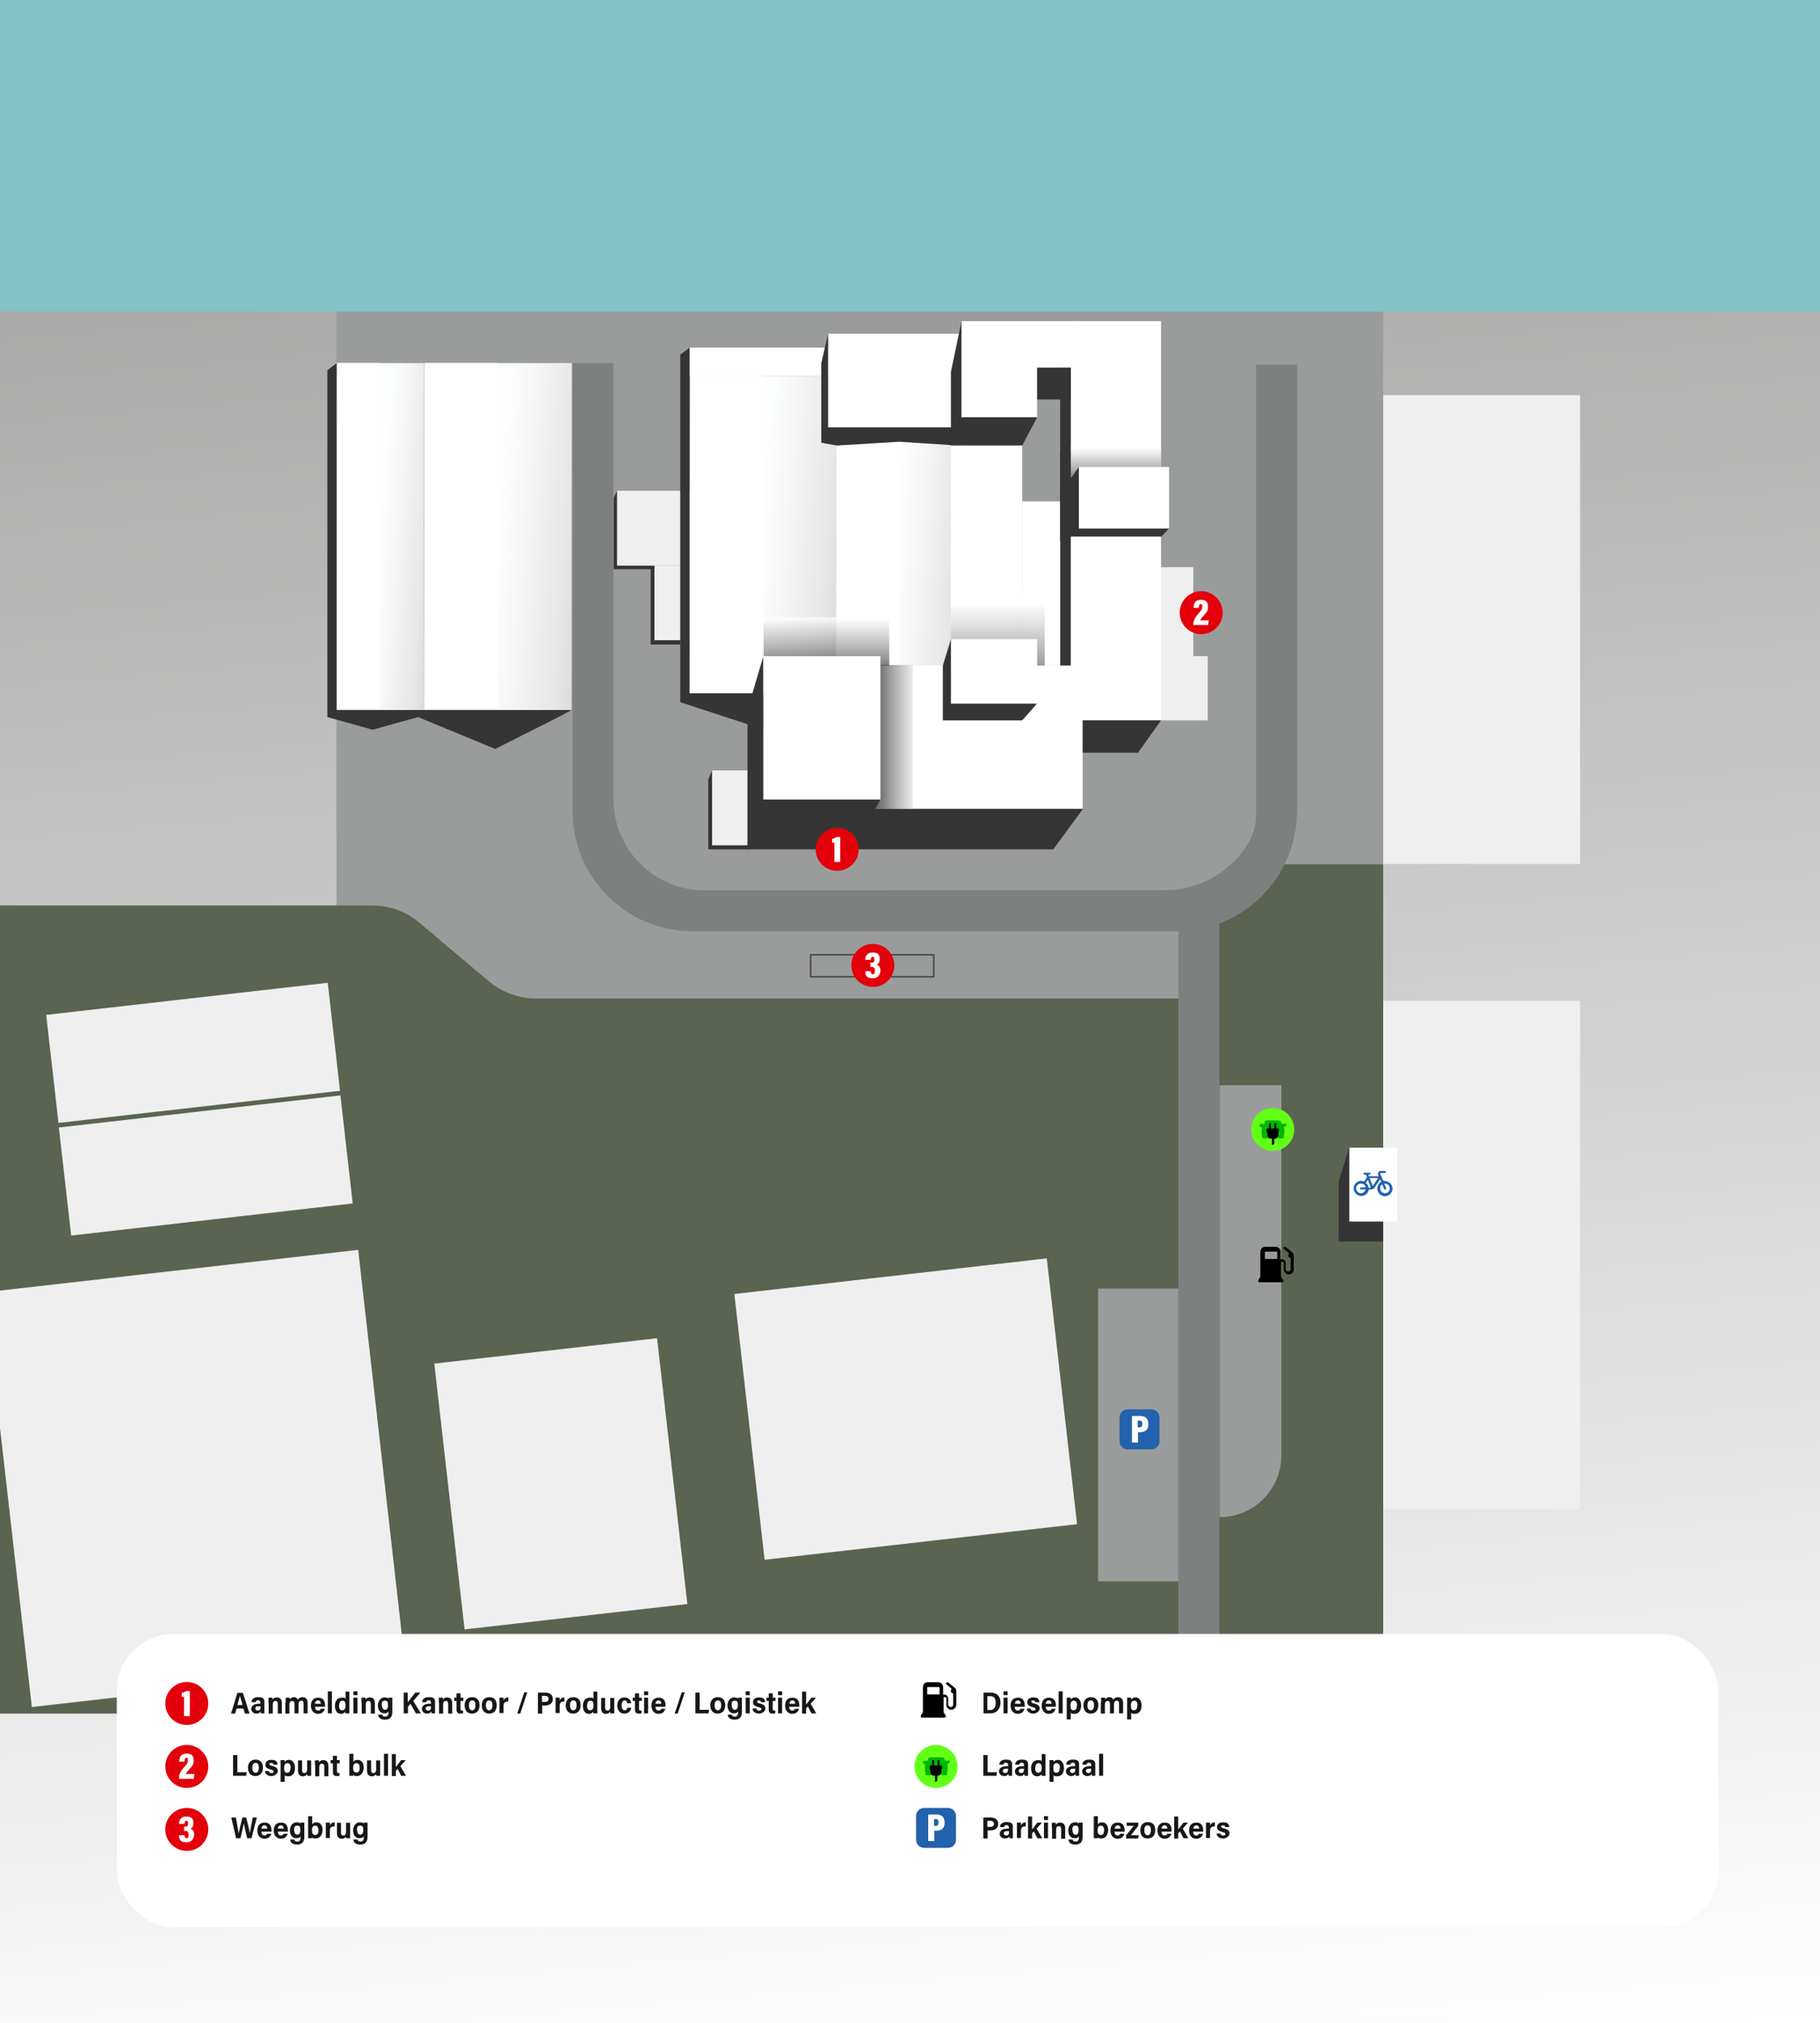 <?xml version="1.0" encoding="UTF-8"?>
<svg xmlns="http://www.w3.org/2000/svg" xmlns:xlink="http://www.w3.org/1999/xlink" version="1.1" viewBox="0 0 720 800">
  <defs>
    <style>
      .cls-1 {
        fill: #2362ac;
      }

      .cls-2 {
        fill: #00b500;
      }

      .cls-3 {
        fill: url(#linear-gradient-8);
      }

      .cls-4 {
        fill: url(#linear-gradient-7);
      }

      .cls-5 {
        fill: url(#linear-gradient-5);
      }

      .cls-6 {
        fill: url(#linear-gradient-6);
      }

      .cls-7 {
        fill: url(#linear-gradient-9);
      }

      .cls-8 {
        fill: url(#linear-gradient-4);
      }

      .cls-9 {
        fill: url(#linear-gradient-3);
      }

      .cls-10 {
        fill: url(#linear-gradient-2);
      }

      .cls-11, .cls-12 {
        fill: #efefef;
      }

      .cls-11, .cls-13 {
        mix-blend-mode: multiply;
      }

      .cls-14 {
        fill: #7e8080;
      }

      .cls-15 {
        fill: url(#linear-gradient);
      }

      .cls-16 {
        fill: #e3000b;
      }

      .cls-17 {
        isolation: isolate;
      }

      .cls-18, .cls-19 {
        fill: #fff;
      }

      .cls-20 {
        fill: url(#linear-gradient-10);
      }

      .cls-20, .cls-21, .cls-22, .cls-13 {
        opacity: .6;
      }

      .cls-21 {
        fill: url(#linear-gradient-12);
      }

      .cls-22 {
        fill: url(#linear-gradient-11);
      }

      .cls-19 {
        filter: url(#drop-shadow-1);
      }

      .cls-23 {
        fill: #9a9c9c;
      }

      .cls-24 {
        fill: #181716;
      }

      .cls-25 {
        fill: none;
        stroke: #484848;
        stroke-miterlimit: 10;
        stroke-width: .6px;
      }

      .cls-13 {
        fill: url(#linear-gradient-13);
      }

      .cls-26 {
        fill: #5a6451;
      }

      .cls-27 {
        fill: #62ff17;
      }

      .cls-28 {
        fill: #353535;
      }

      .cls-29 {
        fill: #82c2c8;
      }
    </style>
    <linearGradient id="linear-gradient" x1="391.7" y1="140.5" x2="316.8" y2="-715.9" gradientTransform="translate(5.8 687.7)" gradientUnits="userSpaceOnUse">
      <stop offset="0" stop-color="#fff"/>
      <stop offset="1" stop-color="#9b9b9a"/>
    </linearGradient>
    <linearGradient id="linear-gradient-2" x1="95.6" y1="-88.9" x2="162.9" y2="-88.9" gradientTransform="translate(59.3 324.7) rotate(8.8) scale(1 1.5) skewX(7.1)" gradientUnits="userSpaceOnUse">
      <stop offset="0" stop-color="#fff"/>
      <stop offset=".5" stop-color="#fdffff"/>
      <stop offset=".7" stop-color="#f4f3f3"/>
      <stop offset=".9" stop-color="#e7e7e7"/>
      <stop offset="1" stop-color="#dcdddd"/>
    </linearGradient>
    <linearGradient id="linear-gradient-3" x1="1200.2" y1="3444.8" x2="1196" y2="3396.8" gradientTransform="translate(2445.3 -393.7) rotate(95.3) scale(.7 .6) skewX(-1.2)" gradientUnits="userSpaceOnUse">
      <stop offset="0" stop-color="#fff"/>
      <stop offset="1" stop-color="#cecece"/>
    </linearGradient>
    <linearGradient id="linear-gradient-4" x1="200.5" y1="-100.2" x2="266.8" y2="-100.2" xlink:href="#linear-gradient-2"/>
    <linearGradient id="linear-gradient-5" x1="1182.3" y1="3282" x2="1178.1" y2="3234.3" xlink:href="#linear-gradient-3"/>
    <linearGradient id="linear-gradient-6" x1="259.5" y1="-99.1" x2="316.1" y2="-99.1" xlink:href="#linear-gradient-2"/>
    <linearGradient id="linear-gradient-7" x1="1186.7" y1="3190.5" x2="1183.1" y2="3149.8" xlink:href="#linear-gradient-3"/>
    <linearGradient id="linear-gradient-8" x1="61" y1="-84.1" x2="104.8" y2="-84.1" xlink:href="#linear-gradient-2"/>
    <linearGradient id="linear-gradient-9" x1="1205.9" y1="3498.7" x2="1203.3" y2="3469" xlink:href="#linear-gradient-3"/>
    <linearGradient id="linear-gradient-10" x1="309.8" y1="199.3" x2="309.8" y2="230.6" gradientTransform="translate(187.4 77.6) scale(.8 .5)" gradientUnits="userSpaceOnUse">
      <stop offset="0" stop-color="#fff"/>
      <stop offset=".5" stop-color="#828282"/>
      <stop offset=".8" stop-color="#242424"/>
      <stop offset="1" stop-color="#000"/>
    </linearGradient>
    <linearGradient id="linear-gradient-11" x1="257" y1="369" x2="257" y2="405.2" gradientTransform="translate(548 80.7) rotate(90) scale(.8 .5)" xlink:href="#linear-gradient-10"/>
    <linearGradient id="linear-gradient-12" x1="252.9" y1="322.5" x2="252.9" y2="399.5" xlink:href="#linear-gradient-10"/>
    <linearGradient id="linear-gradient-13" x1="170.2" y1="334.4" x2="170.2" y2="381" xlink:href="#linear-gradient-10"/>
    <filter id="drop-shadow-1" x="25.1" y="625.1" width="675.8" height="158.4" filterUnits="userSpaceOnUse">
      <feOffset dx="3" dy="3"/>
      <feGaussianBlur result="blur" stdDeviation="7"/>
      <feFlood flood-color="#000" flood-opacity=".3"/>
      <feComposite in2="blur" operator="in"/>
      <feComposite in="SourceGraphic"/>
    </filter>
  </defs>
  <!-- Generator: Adobe Illustrator 28.7.1, SVG Export Plug-In . SVG Version: 1.2.0 Build 142)  -->
  <g class="cls-17">
    <g id="Layer_2">
      <g id="Layer_3">
        <rect class="cls-15" width="720" height="800"/>
      </g>
    </g>
    <g id="Layer_3-2" data-name="Layer_3">
      <path class="cls-23" d="M547.2,123.2v216.3c0,31.1-25.2,56.2-56.2,56.2H193.6l-37.3-30.3-23.2-6.5V123.2h414.1Z"/>
      <path class="cls-14" d="M242.7,316.1v-172.5h-16.2v177.2c0,26.2,21.3,47.5,47.5,47.5h195.4v-16.2h-190.7c-19.9,0-36-16.1-36-36Z"/>
      <polygon class="cls-28" points="244.1 194.1 242.8 196.9 242.8 225.1 257.4 225.1 257.4 254.9 269.1 254.9 269.1 219.9 244.1 194.1"/>
      <rect class="cls-12" x="244.1" y="194.1" width="29.6" height="29.6"/>
      <rect class="cls-12" x="258.9" y="223.6" width="14.8" height="29.6"/>
      <polygon class="cls-28" points="280.2 308.2 280.2 335.9 296.5 335.9 296.5 306.4 281.7 304.7 280.2 308.2"/>
      <rect class="cls-12" x="281.7" y="304.7" width="14.8" height="29.6"/>
      <polygon class="cls-12" points="458.9 284.9 477.8 284.9 477.8 259.5 472.1 259.5 472.1 224.3 458.9 224.3 458.9 284.9"/>
      <path class="cls-26" d="M500.7,341.8h46.5v310.6h-64.8v-292.3c0-10.1,8.2-18.3,18.3-18.3Z"/>
      <rect class="cls-28" x="419.4" y="178.5" width="7.4" height="87"/>
      <polygon class="cls-28" points="418.4 297.7 450.2 297.7 459.3 284.9 423.6 284.9 418.4 297.7"/>
      <rect class="cls-29" width="720" height="123.2"/>
      <polygon class="cls-10" points="167.8 280.8 168 143.6 226.2 143.6 226.1 280.8 167.8 280.8"/>
      <polygon class="cls-9" points="167.8 280.8 168 143.6 197 143.6 196.9 280.8 167.8 280.8"/>
      <polygon class="cls-8" points="272.8 274.2 273 148.7 331.2 148.7 331.1 274.2 272.8 274.2"/>
      <polygon class="cls-5" points="272.8 274.2 273 148.7 302.1 148.7 301.9 274.2 272.8 274.2"/>
      <polygon class="cls-6" points="330.8 274.2 331 168.5 380.7 168.5 380.6 274.2 330.8 274.2"/>
      <polygon class="cls-4" points="330.8 274.2 331 168.5 355.8 168.5 355.7 274.2 330.8 274.2"/>
      <polygon class="cls-3" points="133 280.8 133.2 143.6 167.8 143.6 167.7 280.8 133 280.8"/>
      <polygon class="cls-7" points="133 280.8 133.2 143.6 150.4 143.6 150.4 280.8 133 280.8"/>
      <rect class="cls-18" x="272.8" y="137.5" width="58.4" height="11.2"/>
      <rect class="cls-18" x="327.6" y="132" width="53.1" height="37"/>
      <rect class="cls-18" x="423.6" y="127" width="35.7" height="61.9"/>
      <rect class="cls-18" x="345.3" y="263.2" width="83" height="56.7"/>
      <polygon class="cls-28" points="129.5 283.6 147.4 288.6 165.4 283.6 195.9 296.2 220.9 283.6 226.1 280.8 133 280.8 129.5 283.6"/>
      <polygon class="cls-28" points="269.1 277.7 302.1 288.5 301.9 274.2 271.8 274.2 269.1 277.7"/>
      <polygon class="cls-28" points="419.4 147 419.4 203.1 448.7 203.1 459.3 190.8 423.6 190.8 423.6 127 419.4 147"/>
      <polygon class="cls-28" points="376.2 147 376.2 176.2 404.4 176.2 410.3 165 380.4 165 380.4 127 376.2 147"/>
      <polygon class="cls-28" points="324.9 143.6 324.9 175.1 331 176.2 355.8 174.7 378.6 176.2 380.4 169 327.6 169 327.6 132 324.9 143.6"/>
      <polygon class="cls-28" points="337.6 335.9 416.7 335.9 428.4 319.9 345.3 319.9 337.6 335.9"/>
      <rect class="cls-18" x="376.2" y="176.2" width="28.2" height="87"/>
      <rect class="cls-18" x="404.4" y="198.3" width="15" height="64.9"/>
      <polygon class="cls-18" points="428.4 127 410.3 127 398.5 127 380.4 127 380.4 165 410.3 165 410.3 145.4 428.4 145.4 428.4 127"/>
      <rect class="cls-20" x="423.6" y="176.2" width="35.7" height="12.8"/>
      <rect class="cls-22" x="346.3" y="263" width="14.8" height="56.9"/>
      <rect class="cls-21" x="376.2" y="231.7" width="37.1" height="31.5"/>
      <rect class="cls-13" x="302.1" y="244.1" width="49.7" height="19.1"/>
      <polygon class="cls-28" points="419.4 195.1 419.4 214 457.7 214 462.5 209 426.8 209 426.8 184.7 419.4 195.1"/>
      <rect class="cls-18" x="426.8" y="184.7" width="35.7" height="24.3"/>
      <rect class="cls-18" x="423.6" y="212.2" width="35.7" height="72.6"/>
      <polygon class="cls-28" points="376.2 252.8 373 263.2 373 284.9 404.4 284.9 410.3 278.2 376.2 252.8"/>
      <polygon class="cls-28" points="533.7 453.9 529.6 467.3 529.6 491 547.2 491 552.7 483.1 533.7 453.9"/>
      <rect class="cls-18" x="376.2" y="252.8" width="34.1" height="25.5"/>
      <polygon class="cls-28" points="295.7 280.8 295.7 335.9 337.6 335.9 348.3 316.2 302 316.2 302 259.5 295.7 280.8"/>
      <rect class="cls-18" x="302" y="259.5" width="46.3" height="56.7"/>
      <rect class="cls-28" x="410.3" y="145.4" width="13.3" height="12.6"/>
      <polygon class="cls-28" points="129.5 283.6 133.2 283.6 133.2 143.6 129.5 146.4 129.5 283.6"/>
      <polygon class="cls-28" points="269.1 277.6 272.8 277.6 272.8 137.5 269.1 140.3 269.1 277.6"/>
      <path class="cls-26" d="M0,358.1h147.2c6.9,0,13.6,2.4,18.8,6.9l27.3,23c5.3,4.4,11.9,6.9,18.8,6.9h254.8v282.8H0v-319.5Z"/>
      <rect class="cls-14" x="466.2" y="361.6" width="16.2" height="309.8"/>
      <path class="cls-14" d="M496.9,323.4v-179.2h16.2v176.6c0,26.2-21.3,47.5-47.5,47.5h-113.9v-16.2h109.1c19.9,0,36-16.1,36-28.7Z"/>
      <rect class="cls-23" x="434.4" y="509.6" width="31.8" height="115.8"/>
      <path class="cls-23" d="M482.5,429.2h24.4v146.4c0,13.5-10.9,24.4-24.4,24.4h0v-170.8h0Z"/>
      <rect class="cls-11" x="547.2" y="156.3" width="77.9" height="185.4"/>
      <rect class="cls-11" x="547.2" y="395.8" width="77.9" height="201.2"/>
      <rect class="cls-11" x="296" y="504.5" width="124.4" height="105.8" transform="translate(-60.7 44) rotate(-6.5)"/>
      <rect class="cls-11" x="177.4" y="534" width="88.7" height="105.8" transform="translate(-64.9 28.8) rotate(-6.5)"/>
      <polygon class="cls-11" points="160.3 658.3 12.6 675.1 0 564.7 0 510.4 141.7 494.3 160.3 658.3"/>
      <rect class="cls-11" x="20.3" y="394.9" width="112.1" height="43" transform="translate(-46.6 11.3) rotate(-6.5)"/>
      <rect class="cls-11" x="25.3" y="439.5" width="112.1" height="43" transform="translate(-51.6 12.1) rotate(-6.5)"/>
      <rect class="cls-18" x="533.8" y="453.9" width="18.9" height="29.2"/>
      <g>
        <path class="cls-1" d="M455.5,573.2h-9.4c-1.8,0-3.2-1.4-3.2-3.2v-9.4c0-1.8,1.4-3.2,3.2-3.2h9.4c1.8,0,3.2,1.4,3.2,3.2v9.4c0,1.8-1.4,3.2-3.2,3.2Z"/>
        <path class="cls-18" d="M447.8,560h3.4c1.8,0,3.1,1,3.1,3.2s-1.2,3.2-3.2,3.2h-.9v4.1h-2.4v-10.5ZM450.2,564.5h.6c.8,0,1.1-.4,1.1-1.4s-.4-1.3-1.1-1.3h-.7v2.7Z"/>
      </g>
      <g>
        <circle class="cls-16" cx="331.2" cy="335.9" r="8.5"/>
        <path class="cls-18" d="M330.1,340.8v-7.5c-.3,0-.7,0-.9,0v-1.6c.7,0,1.3-.4,1.6-.7h1.6v9.9h-2.3Z"/>
      </g>
      <g>
        <circle class="cls-16" cx="475.2" cy="242.3" r="8.5"/>
        <path class="cls-18" d="M472.1,247.2h0c0-2,.7-3.1,2.2-4.8,1.1-1.2,1.3-1.5,1.3-2.5s0-1-.6-1-.7.5-.7,1.5h-2.1c0-1.6.6-3.2,2.9-3.2s2.8,1.2,2.8,2.8-.3,1.8-1.5,3.2c-.8.9-1.4,1.6-1.6,2.1h3.4l-.3,1.9h-5.7Z"/>
      </g>
      <rect class="cls-25" x="320.7" y="377.6" width="48.7" height="8.7"/>
      <g>
        <circle class="cls-16" cx="345.3" cy="381.8" r="8.5"/>
        <path class="cls-18" d="M342.3,379.6c0-1.3.6-2.9,2.9-2.9s2.8,1,2.8,2.6-.5,1.8-1.2,2.1h0c.7.3,1.5.9,1.5,2.3s-.7,3.2-3.1,3.2-2.9-1.2-2.9-2.8h2.2c0,.7.2,1.2.8,1.2s.8-.5.8-1.4-.2-1.5-1.3-1.5h-.5v-1.7h.5c.9,0,1.1-.2,1.1-1.2s-.1-1.1-.7-1.1-.7.6-.7,1.2h-2.1Z"/>
      </g>
      <path d="M506.8,499v.2c0,1.8,0,3.7,0,5.5,0,0,0,.2,0,.3.3.4.5.8.8,1.2.1.2.2.4,0,.6-.1.2-.3.3-.5.3-2.9,0-5.9,0-8.8,0-.2,0-.4,0-.5-.3-.1-.2,0-.4,0-.6.3-.4.5-.8.8-1.2,0,0,0-.2,0-.3,0-3.2,0-6.4,0-9.6,0-1,.6-1.8,1.6-2,.1,0,.3,0,.5,0,1.3,0,2.6,0,3.9,0,1.2,0,2,.9,2,2,0,.9,0,1.8,0,2.7,0,0,0,.1,0,.2.3,0,.5,0,.7,0,.7.1,1.2.7,1.3,1.4,0,.8,0,1.7,0,2.5,0,.4.2.7.6.9.4.2.7.1,1.1-.2.2-.2.3-.4.3-.7,0-1.5,0-3,0-4.4,0,0,0,0,0,0-.5,0-.8-.3-.9-.7-.1-.4,0-.8.3-1.1,0,0,0,0,0,0-.7-.6-1.3-1.1-2-1.7-.2-.1-.3-.3-.2-.5,0-.4.5-.5.8-.3.4.3.8.7,1.3,1,.4.4.8.7,1.3,1.1.4.3.6.8.6,1.3,0,1.8,0,3.6,0,5.4,0,1.1-.9,2-2,2-1,0-1.9-.9-1.9-1.9,0-.8,0-1.6,0-2.5,0-.4-.2-.6-.6-.6-.1,0-.3,0-.4,0ZM502.9,495c-.7,0-1.4,0-2.2,0-.2,0-.3,0-.3.3,0,.8,0,1.6,0,2.3,0,.2,0,.3.3.3,1.4,0,2.9,0,4.3,0,.2,0,.3,0,.3-.3,0-.8,0-1.6,0-2.3,0-.2,0-.3-.3-.3-.7,0-1.4,0-2.2,0Z"/>
      <g>
        <circle class="cls-27" cx="503.5" cy="446.7" r="8.5"/>
        <path class="cls-2" d="M508.3,444.4c-.3,0-.6,0-.9,0-.1,0-.3,0-.3.1-.1-.3-.3-.6-.4-.9-.2-.3-.4-.5-.8-.5-1.6,0-3.1,0-4.7,0-.4,0-.6.2-.8.5,0,.1,0,.2-.1.3,0,.2-.2.4-.3.6,0,0-.2,0-.2,0-.4,0-.7,0-1.1,0-.2,0-.4.1-.4.3,0,0,0,0,0,0v.6c0,.2.2.3.5.4.2,0,.3,0,.5.1,0,0,0,0,0,0-.1.2-.2.5-.2.8,0,.6,0,1.2,0,1.8,0,.2,0,.3.2.5,0,0,0,0,0,.1,0,.2,0,.4,0,.6,0,.3.2.5.5.5.5,0,.9,0,1.4,0,.4,0,.5-.2.5-.5,0-.1,0-.2,0-.4h.1c.3,0,1.6,0,2.5,0h0c.4,0,.9,0,1.3,0,0,.2,0,.3,0,.4,0,.3.2.4.4.5.5,0,1,0,1.5,0,.3,0,.4-.2.4-.5,0-.2,0-.5,0-.7,0,0,0,0,0-.1.1-.2.2-.4.2-.6,0-.6,0-1.1,0-1.7,0-.3,0-.6-.2-.9,0,0,0,0,0-.1.2,0,.4,0,.6-.1.2,0,.4-.2.4-.4,0-.1,0-.2,0-.4,0-.3-.2-.5-.5-.5Z"/>
        <path d="M503.2,452.8v-2.5s-.2,0-.2,0c-.2,0-.4,0-.6,0-.6-.1-.9-.6-1-1.2,0-.1,0-.3,0-.4,0-.3,0-.6-.2-.9,0-.1-.1-.3-.1-.5,0-.3,0-.6,0-.9,0-.1,0-.1.1-.1.2,0,.5,0,.7,0,.2,0,.2,0,.2-.2,0-.6,0-1.1,0-1.7,0-.1,0-.2.2-.2.5,0,.5,0,.5.5,0,.5,0,.9,0,1.4,0,.1,0,.2.2.2.3,0,.7,0,1,0,.1,0,.2,0,.2-.2,0-.6,0-1.1,0-1.7,0-.1,0-.2.2-.2.5,0,.5,0,.5.5,0,.5,0,.9,0,1.4,0,.1,0,.2.2.2.2,0,.5,0,.7,0,.1,0,.1,0,.1.1,0,.3,0,.6,0,.8,0,.3-.1.5-.2.7,0,0,0,.2,0,.3,0,.3,0,.7,0,1,0,.6-.6,1.1-1.2,1.1h-.4s0,2.1,0,2.1l-.7.4"/>
      </g>
      <rect class="cls-19" x="43.2" y="643.2" width="633.6" height="116" rx="22.5" ry="22.5"/>
      <g>
        <path class="cls-1" d="M375,730.8h-9.4c-1.8,0-3.2-1.4-3.2-3.2v-9.4c0-1.8,1.4-3.2,3.2-3.2h9.4c1.8,0,3.2,1.4,3.2,3.2v9.4c0,1.8-1.4,3.2-3.2,3.2Z"/>
        <path class="cls-18" d="M367.2,717.6h3.4c1.8,0,3.1,1,3.1,3.2s-1.2,3.2-3.2,3.2h-.9v4.1h-2.4v-10.5ZM369.6,722.1h.6c.8,0,1.1-.4,1.1-1.4s-.4-1.3-1.1-1.3h-.7v2.7Z"/>
      </g>
      <g>
        <circle class="cls-16" cx="73.9" cy="673.7" r="8.5"/>
        <path class="cls-18" d="M72.8,678.6v-7.5c-.3,0-.7,0-.9,0v-1.6c.7,0,1.3-.4,1.6-.7h1.6v9.9h-2.3Z"/>
      </g>
      <g>
        <circle class="cls-16" cx="73.9" cy="698.6" r="8.5"/>
        <path class="cls-18" d="M70.8,703.5h0c0-2,.7-3.1,2.2-4.8,1.1-1.2,1.3-1.5,1.3-2.5s0-1-.6-1-.7.5-.7,1.5h-2.1c0-1.6.6-3.2,2.9-3.2s2.8,1.2,2.8,2.8-.3,1.8-1.5,3.2c-.8.9-1.4,1.6-1.6,2.1h3.4l-.3,1.9h-5.7Z"/>
      </g>
      <g>
        <circle class="cls-16" cx="73.9" cy="723.5" r="8.5"/>
        <path class="cls-18" d="M70.8,721.3c0-1.3.6-2.9,2.9-2.9s2.8,1,2.8,2.6-.5,1.8-1.2,2.1h0c.7.3,1.5.9,1.5,2.3s-.7,3.2-3.1,3.2-2.9-1.2-2.9-2.8h2.2c0,.7.2,1.2.8,1.2s.8-.5.8-1.4-.2-1.5-1.3-1.5h-.5v-1.7h.5c.9,0,1.1-.2,1.1-1.2s-.1-1.1-.7-1.1-.7.6-.7,1.2h-2.1Z"/>
      </g>
      <g>
        <circle class="cls-27" cx="370.3" cy="698.6" r="8.5"/>
        <path class="cls-2" d="M375.1,696.3c-.3,0-.6,0-.9,0-.1,0-.3,0-.3.1-.1-.3-.3-.6-.4-.9-.2-.3-.4-.5-.8-.5-1.6,0-3.1,0-4.7,0-.4,0-.6.2-.8.5,0,.1,0,.2-.1.3,0,.2-.2.4-.3.6,0,0-.2,0-.2,0-.4,0-.7,0-1.1,0-.2,0-.4.1-.4.3,0,0,0,0,0,0v.6c0,.2.2.3.5.4.2,0,.3,0,.5.1,0,0,0,0,0,0-.1.2-.2.5-.2.8,0,.6,0,1.2,0,1.8,0,.2,0,.3.2.5,0,0,0,0,0,.1,0,.2,0,.4,0,.6,0,.3.2.5.5.5.5,0,.9,0,1.4,0,.4,0,.5-.2.5-.5,0-.1,0-.2,0-.4h.1c.3,0,1.6,0,2.5,0h0c.4,0,.9,0,1.3,0,0,.2,0,.3,0,.4,0,.3.2.4.4.5.5,0,1,0,1.5,0,.3,0,.4-.2.4-.5,0-.2,0-.5,0-.7,0,0,0,0,0-.1.1-.2.2-.4.2-.6,0-.6,0-1.1,0-1.7,0-.3,0-.6-.2-.9,0,0,0,0,0-.1.2,0,.4,0,.6-.1.2,0,.4-.2.4-.4,0-.1,0-.2,0-.4,0-.3-.2-.5-.5-.5Z"/>
        <path d="M369.9,704.7v-2.5s-.2,0-.2,0c-.2,0-.4,0-.6,0-.6-.1-.9-.6-1-1.2,0-.1,0-.3,0-.4,0-.3,0-.6-.2-.9,0-.1-.1-.3-.1-.5,0-.3,0-.6,0-.9,0-.1,0-.1.1-.1.2,0,.5,0,.7,0,.2,0,.2,0,.2-.2,0-.6,0-1.1,0-1.7,0-.1,0-.2.2-.2.5,0,.5,0,.5.5,0,.5,0,.9,0,1.4,0,.1,0,.2.2.2.3,0,.7,0,1,0,.1,0,.2,0,.2-.2,0-.6,0-1.1,0-1.7,0-.1,0-.2.2-.2.5,0,.5,0,.5.5,0,.5,0,.9,0,1.4,0,.1,0,.2.2.2.2,0,.5,0,.7,0,.1,0,.1,0,.1.1,0,.3,0,.6,0,.8,0,.3-.1.5-.2.7,0,0,0,.2,0,.3,0,.3,0,.7,0,1,0,.6-.6,1.1-1.2,1.1h-.4s0,2.1,0,2.1l-.7.4"/>
      </g>
      <g>
        <path class="cls-24" d="M93.6,675.7l-.6,2h-1.6c.1-.3,2.4-7.9,2.5-8.2h2.2l2.6,8.2h-1.8l-.6-2h-2.7ZM96,674.3c-.5-1.7-.9-2.8-1.1-3.6h0c-.2.9-.6,2.2-1,3.6h2.1Z"/>
        <path class="cls-24" d="M104.6,676c0,.4,0,1.2,0,1.6h-1.4c0-.2,0-.6,0-.8-.3.5-.8.9-1.7.9-1.5,0-2.1-1-2.1-1.9s.8-2,2.9-2h.7v-.5c0-.5-.2-.9-.9-.9s-.9.4-1,.8h-1.6c0-1,.7-2,2.6-2s2.5.5,2.5,2v2.7ZM103.1,674.8h-.8c-1.1,0-1.3.5-1.3.9s.3.8.9.8c1,0,1.2-.6,1.2-1.5h0Z"/>
        <path class="cls-24" d="M106.2,673.3c0-1.3,0-1.7,0-1.9h1.6c0,.1,0,.5,0,.8.3-.5.8-.9,1.7-.9,1.3,0,2,.8,2,2.3v4.1h-1.6v-3.8c0-.7-.2-1.2-.9-1.2s-1.1.4-1.1,1.5v3.5h-1.6v-4.3Z"/>
        <path class="cls-24" d="M113,673.3c0-1.2,0-1.6,0-1.9h1.6c0,.2,0,.5,0,.7.3-.5.9-.9,1.7-.9s1.3.4,1.5,1c.3-.5.9-1,1.9-1s2,.6,2,2.2v4.2h-1.6v-3.9c0-.6-.2-1.1-.9-1.1s-1.1.5-1.1,1.5v3.5h-1.6v-3.9c0-.6-.3-1-.9-1s-1.1.4-1.1,1.5v3.5h-1.6v-4.3Z"/>
        <path class="cls-24" d="M124.6,674.9c0,.8.3,1.6,1.2,1.6s1-.5,1.1-.7h1.6c-.3,1-1,2-2.7,2s-2.8-1.4-2.8-3.2.8-3.2,2.9-3.2,2.7,1.5,2.7,3.1,0,.4,0,.5h-3.9ZM126.9,673.8c0-.7-.3-1.3-1.1-1.3s-1.2.7-1.2,1.3h2.3Z"/>
        <path class="cls-24" d="M129.7,677.6v-8.7h1.6v8.7h-1.6Z"/>
        <path class="cls-24" d="M138.2,668.9v7c0,.7,0,1.4,0,1.7h-1.6c0-.2,0-.5,0-.7-.3.5-.8.9-1.7.9-1.6,0-2.4-1.3-2.4-3.2s1-3.2,2.7-3.2,1.3.3,1.5.6v-3h1.6ZM134.1,674.5c0,1.2.4,1.9,1.3,1.9s1.3-.7,1.3-1.9-.3-1.9-1.2-1.9-1.3.6-1.3,1.8Z"/>
        <path class="cls-24" d="M139.8,668.9h1.6v1.5h-1.6v-1.5ZM139.8,671.4h1.6v6.2h-1.6v-6.2Z"/>
        <path class="cls-24" d="M143,673.3c0-1.3,0-1.7,0-1.9h1.6c0,.1,0,.5,0,.8.3-.5.8-.9,1.7-.9,1.3,0,2,.8,2,2.3v4.1h-1.6v-3.8c0-.7-.2-1.2-.9-1.2s-1.1.4-1.1,1.5v3.5h-1.6v-4.3Z"/>
        <path class="cls-24" d="M155.2,677c0,1.9-.8,3.1-2.9,3.1s-2.6-1.1-2.7-2h1.6c.1.5.5.8,1.2.8,1,0,1.3-.6,1.3-1.7v-.4c-.3.6-.9.8-1.7.8-1.5,0-2.5-1.2-2.5-3.1s1.2-3.2,2.6-3.2,1.4.4,1.5.7c0-.1,0-.5,0-.6h1.6c0,.3,0,1,0,1.9v3.7ZM151.1,674.4c0,1.1.5,1.8,1.2,1.8s1.2-.5,1.2-1.8-.2-1.8-1.2-1.8-1.3.5-1.3,1.8Z"/>
        <path class="cls-24" d="M159.7,669.4h1.6v3.8c.9-1.1,2.1-2.7,3-3.8h2l-2.8,3.3,3,4.9h-2l-2.1-3.8-1,1.1v2.7h-1.7v-8.2Z"/>
        <path class="cls-24" d="M172.1,676c0,.4,0,1.2,0,1.6h-1.4c0-.2,0-.6,0-.8-.3.5-.8.9-1.7.9-1.5,0-2.1-1-2.1-1.9s.8-2,2.9-2h.7v-.5c0-.5-.2-.9-.9-.9s-.9.4-1,.8h-1.6c0-1,.7-2,2.6-2s2.5.5,2.5,2v2.7ZM170.5,674.8h-.8c-1.1,0-1.3.5-1.3.9s.3.8.9.8c1,0,1.2-.6,1.2-1.5h0Z"/>
        <path class="cls-24" d="M173.6,673.3c0-1.3,0-1.7,0-1.9h1.6c0,.1,0,.5,0,.8.3-.5.8-.9,1.7-.9,1.3,0,2,.8,2,2.3v4.1h-1.6v-3.8c0-.7-.2-1.2-.9-1.2s-1.1.4-1.1,1.5v3.5h-1.6v-4.3Z"/>
        <path class="cls-24" d="M179.7,671.4h.9v-1.7h1.6v1.7h1.1v1.3h-1.1v3.2c0,.4.1.6.6.6s.2,0,.4,0v1.1c-.3.1-.8.1-1,.1-1.2,0-1.6-.5-1.6-1.6v-3.4h-.9v-1.3Z"/>
        <path class="cls-24" d="M189.7,674.4c0,1.8-.9,3.3-3,3.3s-2.9-1.6-2.9-3.3.9-3.2,3-3.2,2.9,1.5,2.9,3.1ZM185.5,674.4c0,1.3.5,2,1.3,2s1.3-.7,1.3-2-.4-1.9-1.3-1.9-1.3.7-1.3,1.9Z"/>
        <path class="cls-24" d="M196.5,674.4c0,1.8-.9,3.3-3,3.3s-2.9-1.6-2.9-3.3.9-3.2,3-3.2,2.9,1.5,2.9,3.1ZM192.2,674.4c0,1.3.5,2,1.3,2s1.3-.7,1.3-2-.4-1.9-1.3-1.9-1.3.7-1.3,1.9Z"/>
        <path class="cls-24" d="M197.6,673.5c0-1,0-1.7,0-2.1h1.6c0,.3,0,.7,0,1.1.2-.5.8-1.2,1.9-1.2v1.6c-1.3,0-1.9.4-1.9,1.8v2.8h-1.6v-4.1Z"/>
        <path class="cls-24" d="M204.6,677.7l2.8-8.4h1.2l-2.8,8.4h-1.2Z"/>
        <path class="cls-24" d="M212.8,669.4h3c1.5,0,2.9.8,2.9,2.5s-1.3,2.6-3,2.6h-1.2v3.2h-1.7v-8.2ZM214.5,673.1h1.1c.9,0,1.4-.3,1.4-1.2s-.6-1.2-1.4-1.2h-1.2v2.4Z"/>
        <path class="cls-24" d="M219.8,673.5c0-1,0-1.7,0-2.1h1.6c0,.3,0,.7,0,1.1.2-.5.8-1.2,1.9-1.2v1.6c-1.3,0-1.9.4-1.9,1.8v2.8h-1.6v-4.1Z"/>
        <path class="cls-24" d="M229.7,674.4c0,1.8-.9,3.3-3,3.3s-2.9-1.6-2.9-3.3.9-3.2,3-3.2,2.9,1.5,2.9,3.1ZM225.5,674.4c0,1.3.5,2,1.3,2s1.3-.7,1.3-2-.4-1.9-1.3-1.9-1.3.7-1.3,1.9Z"/>
        <path class="cls-24" d="M236.3,668.9v7c0,.7,0,1.4,0,1.7h-1.6c0-.2,0-.5,0-.7-.3.5-.8.9-1.7.9-1.6,0-2.4-1.3-2.4-3.2s1-3.2,2.7-3.2,1.3.3,1.5.6v-3h1.6ZM232.2,674.5c0,1.2.4,1.9,1.3,1.9s1.3-.7,1.3-1.9-.3-1.9-1.2-1.9-1.3.6-1.3,1.8Z"/>
        <path class="cls-24" d="M243,675.8c0,.9,0,1.5,0,1.8h-1.6c0-.2,0-.5,0-.7-.4.6-.9.9-1.7.9-1.2,0-1.9-.8-1.9-2.2v-4.1h1.6v3.9c0,.7.2,1.1.9,1.1s1.1-.4,1.1-1.5v-3.5h1.6v4.4Z"/>
        <path class="cls-24" d="M249.7,675.4c-.2,1.2-1,2.3-2.7,2.3s-2.8-1.2-2.8-3.2,1.1-3.2,2.9-3.2,2.6,1.5,2.6,2.3h-1.6c0-.6-.3-1.1-1-1.1s-1.2.8-1.2,1.9.4,2,1.2,2,.9-.5,1.1-1h1.6Z"/>
        <path class="cls-24" d="M250.3,671.4h.9v-1.7h1.6v1.7h1.1v1.3h-1.1v3.2c0,.4.1.6.6.6s.2,0,.4,0v1.1c-.3.1-.8.1-1,.1-1.2,0-1.6-.5-1.6-1.6v-3.4h-.9v-1.3Z"/>
        <path class="cls-24" d="M254.8,668.9h1.6v1.5h-1.6v-1.5ZM254.8,671.4h1.6v6.2h-1.6v-6.2Z"/>
        <path class="cls-24" d="M259.3,674.9c0,.8.3,1.6,1.2,1.6s1-.5,1.1-.7h1.6c-.3,1-1,2-2.7,2s-2.8-1.4-2.8-3.2.8-3.2,2.9-3.2,2.7,1.5,2.7,3.1,0,.4,0,.5h-3.9ZM261.6,673.8c0-.7-.3-1.3-1.1-1.3s-1.2.7-1.2,1.3h2.3Z"/>
        <path class="cls-24" d="M266.9,677.7l2.8-8.4h1.2l-2.8,8.4h-1.2Z"/>
        <path class="cls-24" d="M275.1,669.4h1.7v6.8h3.7l-.2,1.4h-5.2v-8.2Z"/>
        <path class="cls-24" d="M286.9,674.4c0,1.8-.9,3.3-3,3.3s-2.9-1.6-2.9-3.3.9-3.2,3-3.2,2.9,1.5,2.9,3.1ZM282.7,674.4c0,1.3.5,2,1.3,2s1.3-.7,1.3-2-.4-1.9-1.3-1.9-1.3.7-1.3,1.9Z"/>
        <path class="cls-24" d="M293.5,677c0,1.9-.8,3.1-2.9,3.1s-2.6-1.1-2.7-2h1.6c.1.5.5.8,1.2.8,1,0,1.3-.6,1.3-1.7v-.4c-.3.6-.9.8-1.7.8-1.5,0-2.5-1.2-2.5-3.1s1.2-3.2,2.6-3.2,1.4.4,1.5.7c0-.1,0-.5,0-.6h1.6c0,.3,0,1,0,1.9v3.7ZM289.5,674.4c0,1.1.5,1.8,1.2,1.8s1.2-.5,1.2-1.8-.2-1.8-1.2-1.8-1.3.5-1.3,1.8Z"/>
        <path class="cls-24" d="M295,668.9h1.6v1.5h-1.6v-1.5ZM295,671.4h1.6v6.2h-1.6v-6.2Z"/>
        <path class="cls-24" d="M299.2,675.7c0,.5.4.8,1.1.8s.9-.2.9-.6-.4-.6-1.3-.8c-1.7-.5-2-1-2-1.9s.5-1.9,2.4-1.9,2.3.8,2.4,1.9h-1.6c0-.3-.2-.7-.9-.7s-.7.2-.7.5.2.5,1.1.7c1.7.4,2.2,1.1,2.2,2s-1.1,2-2.5,2-2.5-.7-2.6-2h1.6Z"/>
        <path class="cls-24" d="M303.2,671.4h.9v-1.7h1.6v1.7h1.1v1.3h-1.1v3.2c0,.4.1.6.6.6s.2,0,.4,0v1.1c-.3.1-.8.1-1,.1-1.2,0-1.6-.5-1.6-1.6v-3.4h-.9v-1.3Z"/>
        <path class="cls-24" d="M307.8,668.9h1.6v1.5h-1.6v-1.5ZM307.8,671.4h1.6v6.2h-1.6v-6.2Z"/>
        <path class="cls-24" d="M312.2,674.9c0,.8.3,1.6,1.2,1.6s1-.5,1.1-.7h1.6c-.3,1-1,2-2.7,2s-2.8-1.4-2.8-3.2.8-3.2,2.9-3.2,2.7,1.5,2.7,3.1,0,.4,0,.5h-3.9ZM314.6,673.8c0-.7-.3-1.3-1.1-1.3s-1.2.7-1.2,1.3h2.3Z"/>
        <path class="cls-24" d="M319,674c.4-.6,1.3-1.6,2-2.6h1.8c-.6.7-1.4,1.6-2.1,2.4.7,1.1,1.5,2.6,2.2,3.8h-1.9c-.4-.8-1-1.9-1.4-2.7,0,0-.7.7-.7.8v2h-1.6v-8.7h1.6v5.1Z"/>
      </g>
      <g>
        <path class="cls-24" d="M389,694.1h1.7v6.8h3.7l-.2,1.4h-5.2v-8.2Z"/>
        <path class="cls-24" d="M400.4,700.7c0,.4,0,1.2,0,1.6h-1.4c0-.2,0-.6,0-.8-.3.5-.8.9-1.7.9-1.5,0-2.1-1-2.1-1.9s.8-2,2.9-2h.7v-.5c0-.5-.2-.9-.9-.9s-.9.4-1,.8h-1.6c0-1,.7-2,2.6-2s2.5.5,2.5,2v2.7ZM398.8,699.5h-.8c-1.1,0-1.3.5-1.3.9s.3.8.9.8c1,0,1.2-.6,1.2-1.5h0Z"/>
        <path class="cls-24" d="M406.7,700.7c0,.4,0,1.2,0,1.6h-1.4c0-.2,0-.6,0-.8-.3.5-.8.9-1.7.9-1.5,0-2.1-1-2.1-1.9s.8-2,2.9-2h.7v-.5c0-.5-.2-.9-.9-.9s-.9.4-1,.8h-1.6c0-1,.7-2,2.6-2s2.5.5,2.5,2v2.7ZM405.1,699.5h-.8c-1.1,0-1.3.5-1.3.9s.3.8.9.8c1,0,1.2-.6,1.2-1.5h0Z"/>
        <path class="cls-24" d="M413.6,693.6v7c0,.7,0,1.4,0,1.7h-1.6c0-.2,0-.5,0-.7-.3.5-.8.9-1.7.9-1.6,0-2.4-1.3-2.4-3.2s1-3.2,2.7-3.2,1.3.3,1.5.6v-3h1.6ZM409.5,699.2c0,1.2.4,1.9,1.3,1.9s1.3-.7,1.3-1.9-.3-1.9-1.2-1.9-1.3.6-1.3,1.8Z"/>
        <path class="cls-24" d="M416.8,701.8v2.9h-1.6v-6.8c0-.8,0-1.4,0-1.8h1.6c0,.2,0,.5,0,.8.2-.4.7-.9,1.8-.9s2.3,1,2.3,3.2-1.1,3.3-2.6,3.3-1.3-.3-1.5-.6ZM419.3,699.2c0-1.3-.5-1.9-1.3-1.9s-1.3.5-1.3,1.9.3,1.9,1.2,1.9,1.3-.7,1.3-1.9Z"/>
        <path class="cls-24" d="M426.9,700.7c0,.4,0,1.2,0,1.6h-1.4c0-.2,0-.6,0-.8-.3.5-.8.9-1.7.9-1.5,0-2.1-1-2.1-1.9s.8-2,2.9-2h.7v-.5c0-.5-.2-.9-.9-.9s-.9.4-1,.8h-1.6c0-1,.7-2,2.6-2s2.5.5,2.5,2v2.7ZM425.4,699.5h-.8c-1.1,0-1.3.5-1.3.9s.3.8.9.8c1,0,1.2-.6,1.2-1.5h0Z"/>
        <path class="cls-24" d="M433.3,700.7c0,.4,0,1.2,0,1.6h-1.4c0-.2,0-.6,0-.8-.3.5-.8.9-1.7.9-1.5,0-2.1-1-2.1-1.9s.8-2,2.9-2h.7v-.5c0-.5-.2-.9-.9-.9s-.9.4-1,.8h-1.6c0-1,.7-2,2.6-2s2.5.5,2.5,2v2.7ZM431.7,699.5h-.8c-1.1,0-1.3.5-1.3.9s.3.8.9.8c1,0,1.2-.6,1.2-1.5h0Z"/>
        <path class="cls-24" d="M434.8,702.3v-8.7h1.6v8.7h-1.6Z"/>
      </g>
      <g>
        <path class="cls-24" d="M389,718.8h3c1.5,0,2.9.8,2.9,2.5s-1.3,2.6-3,2.6h-1.2v3.2h-1.7v-8.2ZM390.7,722.5h1.1c.9,0,1.4-.3,1.4-1.2s-.6-1.2-1.4-1.2h-1.2v2.4Z"/>
        <path class="cls-24" d="M400.7,725.4c0,.4,0,1.2,0,1.6h-1.4c0-.2,0-.6,0-.8-.3.5-.8.9-1.7.9-1.5,0-2.1-1-2.1-1.9s.8-2,2.9-2h.7v-.5c0-.5-.2-.9-.9-.9s-.9.4-1,.8h-1.6c0-1,.7-2,2.6-2s2.5.5,2.5,2v2.7ZM399.2,724.2h-.8c-1.1,0-1.3.5-1.3.9s.3.8.9.8c1,0,1.2-.6,1.2-1.5h0Z"/>
        <path class="cls-24" d="M402.3,722.9c0-1,0-1.7,0-2.1h1.6c0,.3,0,.7,0,1.1.2-.5.8-1.2,1.9-1.2v1.6c-1.3,0-1.9.4-1.9,1.8v2.8h-1.6v-4.1Z"/>
        <path class="cls-24" d="M408.4,723.4c.4-.6,1.3-1.6,2-2.6h1.8c-.6.7-1.4,1.6-2.1,2.4.7,1.1,1.5,2.6,2.2,3.8h-1.9c-.4-.8-1-1.9-1.4-2.7,0,0-.7.7-.7.8v2h-1.6v-8.7h1.6v5.1Z"/>
        <path class="cls-24" d="M413,718.3h1.6v1.5h-1.6v-1.5ZM413,720.8h1.6v6.2h-1.6v-6.2Z"/>
        <path class="cls-24" d="M416.1,722.8c0-1.3,0-1.7,0-1.9h1.6c0,.1,0,.5,0,.8.3-.5.8-.9,1.7-.9,1.3,0,2,.8,2,2.3v4.1h-1.6v-3.8c0-.7-.2-1.2-.9-1.2s-1.1.4-1.1,1.5v3.5h-1.6v-4.3Z"/>
        <path class="cls-24" d="M428.3,726.4c0,1.9-.8,3.1-2.9,3.1s-2.6-1.1-2.7-2h1.6c.1.5.5.8,1.2.8,1,0,1.3-.6,1.3-1.7v-.4c-.3.6-.9.8-1.7.8-1.5,0-2.5-1.2-2.5-3.1s1.2-3.2,2.6-3.2,1.4.4,1.5.7c0-.1,0-.5,0-.6h1.6c0,.3,0,1,0,1.9v3.7ZM424.3,723.8c0,1.1.5,1.8,1.2,1.8s1.2-.5,1.2-1.8-.2-1.8-1.2-1.8-1.3.5-1.3,1.8Z"/>
        <path class="cls-24" d="M432.7,718.3h1.6v3.2c.3-.4.7-.8,1.7-.8,1.6,0,2.4,1.4,2.4,3s-.9,3.4-2.6,3.4-1.3-.4-1.5-.7c0,.2,0,.4,0,.6h-1.6c0-.4,0-1.3,0-1.9v-6.8ZM436.8,723.8c0-1-.4-1.8-1.3-1.8s-1.3.7-1.3,1.8.3,1.9,1.3,1.9,1.3-.8,1.3-2Z"/>
        <path class="cls-24" d="M440.9,724.3c0,.8.3,1.6,1.2,1.6s1-.5,1.1-.7h1.6c-.3,1-1,2-2.7,2s-2.8-1.4-2.8-3.2.8-3.2,2.9-3.2,2.7,1.5,2.7,3.1,0,.4,0,.5h-3.9ZM443.3,723.2c0-.7-.3-1.3-1.1-1.3s-1.2.7-1.2,1.3h2.3Z"/>
        <path class="cls-24" d="M445.5,725.8c1-1.2,2.1-2.5,3-3.7h-2.8v-1.3h4.6v1.3c-.9,1.2-2,2.5-2.9,3.7h3.1l-.2,1.3h-4.8v-1.2Z"/>
        <path class="cls-24" d="M457,723.8c0,1.8-.9,3.3-3,3.3s-2.9-1.6-2.9-3.3.9-3.2,3-3.2,2.9,1.5,2.9,3.1ZM452.7,723.8c0,1.3.5,2,1.3,2s1.3-.7,1.3-2-.4-1.9-1.3-1.9-1.3.7-1.3,1.9Z"/>
        <path class="cls-24" d="M459.5,724.3c0,.8.3,1.6,1.2,1.6s1-.5,1.1-.7h1.6c-.3,1-1,2-2.7,2s-2.8-1.4-2.8-3.2.8-3.2,2.9-3.2,2.7,1.5,2.7,3.1,0,.4,0,.5h-3.9ZM461.8,723.2c0-.7-.3-1.3-1.1-1.3s-1.2.7-1.2,1.3h2.3Z"/>
        <path class="cls-24" d="M466.2,723.4c.4-.6,1.3-1.6,2-2.6h1.8c-.6.7-1.4,1.6-2.1,2.4.7,1.1,1.5,2.6,2.2,3.8h-1.9c-.4-.8-1-1.9-1.4-2.7,0,0-.7.7-.7.8v2h-1.6v-8.7h1.6v5.1Z"/>
        <path class="cls-24" d="M472,724.3c0,.8.3,1.6,1.2,1.6s1-.5,1.1-.7h1.6c-.3,1-1,2-2.7,2s-2.8-1.4-2.8-3.2.8-3.2,2.9-3.2,2.7,1.5,2.7,3.1,0,.4,0,.5h-3.9ZM474.4,723.2c0-.7-.3-1.3-1.1-1.3s-1.2.7-1.2,1.3h2.3Z"/>
        <path class="cls-24" d="M477.1,722.9c0-1,0-1.7,0-2.1h1.6c0,.3,0,.7,0,1.1.2-.5.8-1.2,1.9-1.2v1.6c-1.3,0-1.9.4-1.9,1.8v2.8h-1.6v-4.1Z"/>
        <path class="cls-24" d="M482.8,725.1c0,.5.4.8,1.1.8s.9-.2.9-.6-.4-.6-1.3-.8c-1.7-.5-2-1-2-1.9s.5-1.9,2.4-1.9,2.3.8,2.4,1.9h-1.6c0-.3-.2-.7-.9-.7s-.7.2-.7.5.2.5,1.1.7c1.7.4,2.2,1.1,2.2,2s-1.1,2-2.5,2-2.5-.7-2.6-2h1.6Z"/>
      </g>
      <g>
        <path class="cls-24" d="M92.2,694.1h1.7v6.8h3.7l-.2,1.4h-5.2v-8.2Z"/>
        <path class="cls-24" d="M104,699.1c0,1.8-.9,3.3-3,3.3s-2.9-1.6-2.9-3.3.9-3.2,3-3.2,2.9,1.5,2.9,3.1ZM99.8,699.1c0,1.3.5,2,1.3,2s1.3-.7,1.3-2-.4-1.9-1.3-1.9-1.3.7-1.3,1.9Z"/>
        <path class="cls-24" d="M106.3,700.4c0,.5.4.8,1.1.8s.9-.2.9-.6-.4-.6-1.3-.8c-1.7-.5-2-1-2-1.9s.5-1.9,2.4-1.9,2.3.8,2.4,1.9h-1.6c0-.3-.2-.7-.9-.7s-.7.2-.7.5.2.5,1.1.7c1.7.4,2.2,1.1,2.2,2s-1.1,2-2.5,2-2.5-.7-2.6-2h1.6Z"/>
        <path class="cls-24" d="M112.6,701.8v2.9h-1.6v-6.8c0-.8,0-1.4,0-1.8h1.6c0,.2,0,.5,0,.8.2-.4.7-.9,1.8-.9s2.3,1,2.3,3.2-1.1,3.3-2.6,3.3-1.3-.3-1.5-.6ZM115,699.2c0-1.3-.5-1.9-1.3-1.9s-1.3.5-1.3,1.9.3,1.9,1.2,1.9,1.3-.7,1.3-1.9Z"/>
        <path class="cls-24" d="M123.1,700.5c0,.9,0,1.5,0,1.8h-1.6c0-.2,0-.5,0-.7-.4.6-.9.9-1.7.9-1.2,0-1.9-.8-1.9-2.2v-4.1h1.6v3.9c0,.7.2,1.1.9,1.1s1.1-.4,1.1-1.5v-3.5h1.6v4.4Z"/>
        <path class="cls-24" d="M124.6,698.1c0-1.3,0-1.7,0-1.9h1.6c0,.1,0,.5,0,.8.3-.5.8-.9,1.7-.9,1.3,0,2,.8,2,2.3v4.1h-1.6v-3.8c0-.7-.2-1.2-.9-1.2s-1.1.4-1.1,1.5v3.5h-1.6v-4.3Z"/>
        <path class="cls-24" d="M130.8,696.1h.9v-1.7h1.6v1.7h1.1v1.3h-1.1v3.2c0,.4.1.6.6.6s.2,0,.4,0v1.1c-.3.1-.8.1-1,.1-1.2,0-1.6-.5-1.6-1.6v-3.4h-.9v-1.3Z"/>
        <path class="cls-24" d="M138.2,693.6h1.6v3.2c.3-.4.7-.8,1.7-.8,1.6,0,2.4,1.4,2.4,3s-.9,3.4-2.6,3.4-1.3-.4-1.5-.7c0,.2,0,.4,0,.6h-1.6c0-.4,0-1.3,0-1.9v-6.8ZM142.3,699.1c0-1-.4-1.8-1.3-1.8s-1.3.7-1.3,1.8.3,1.9,1.3,1.9,1.3-.8,1.3-2Z"/>
        <path class="cls-24" d="M150.4,700.5c0,.9,0,1.5,0,1.8h-1.6c0-.2,0-.5,0-.7-.4.6-.9.9-1.7.9-1.2,0-1.9-.8-1.9-2.2v-4.1h1.6v3.9c0,.7.2,1.1.9,1.1s1.1-.4,1.1-1.5v-3.5h1.6v4.4Z"/>
        <path class="cls-24" d="M151.9,702.3v-8.7h1.6v8.7h-1.6Z"/>
        <path class="cls-24" d="M156.7,698.7c.4-.6,1.3-1.6,2-2.6h1.8c-.6.7-1.4,1.6-2.1,2.4.7,1.1,1.5,2.6,2.2,3.8h-1.9c-.4-.8-1-1.9-1.4-2.7,0,0-.7.7-.7.8v2h-1.6v-8.7h1.6v5.1Z"/>
      </g>
      <g>
        <path class="cls-24" d="M93.4,727l-1.9-8.2h1.8c.4,2,.9,4.8,1.1,6.3h0c.3-1.5,1-4.3,1.5-6.3h1.5c.4,1.6,1.2,4.7,1.4,6.2h0c.3-1.8,1-5,1.2-6.2h1.6l-2.1,8.2h-1.7c-.4-1.8-1.1-4.4-1.3-5.9h0c-.3,1.5-1,4.2-1.4,5.9h-1.7Z"/>
        <path class="cls-24" d="M103.4,724.3c0,.8.3,1.6,1.2,1.6s1-.5,1.1-.7h1.6c-.3,1-1,2-2.7,2s-2.8-1.4-2.8-3.2.8-3.2,2.9-3.2,2.7,1.5,2.7,3.1,0,.4,0,.5h-3.9ZM105.7,723.2c0-.7-.3-1.3-1.1-1.3s-1.2.7-1.2,1.3h2.3Z"/>
        <path class="cls-24" d="M109.9,724.3c0,.8.3,1.6,1.2,1.6s1-.5,1.1-.7h1.6c-.3,1-1,2-2.7,2s-2.8-1.4-2.8-3.2.8-3.2,2.9-3.2,2.7,1.5,2.7,3.1,0,.4,0,.5h-3.9ZM112.2,723.2c0-.7-.3-1.3-1.1-1.3s-1.2.7-1.2,1.3h2.3Z"/>
        <path class="cls-24" d="M120.4,726.4c0,1.9-.8,3.1-2.9,3.1s-2.6-1.1-2.7-2h1.6c.1.5.5.8,1.2.8,1,0,1.3-.6,1.3-1.7v-.4c-.3.6-.9.8-1.7.8-1.5,0-2.5-1.2-2.5-3.1s1.2-3.2,2.6-3.2,1.4.4,1.5.7c0-.1,0-.5,0-.6h1.6c0,.3,0,1,0,1.9v3.7ZM116.4,723.8c0,1.1.5,1.8,1.2,1.8s1.2-.5,1.2-1.8-.2-1.8-1.2-1.8-1.3.5-1.3,1.8Z"/>
        <path class="cls-24" d="M121.9,718.3h1.6v3.2c.3-.4.7-.8,1.7-.8,1.6,0,2.4,1.4,2.4,3s-.9,3.4-2.6,3.4-1.3-.4-1.5-.7c0,.2,0,.4,0,.6h-1.6c0-.4,0-1.3,0-1.9v-6.8ZM126,723.8c0-1-.4-1.8-1.3-1.8s-1.3.7-1.3,1.8.3,1.9,1.3,1.9,1.3-.8,1.3-2Z"/>
        <path class="cls-24" d="M128.9,722.9c0-1,0-1.7,0-2.1h1.6c0,.3,0,.7,0,1.1.2-.5.8-1.2,1.9-1.2v1.6c-1.3,0-1.9.4-1.9,1.8v2.8h-1.6v-4.1Z"/>
        <path class="cls-24" d="M138.5,725.2c0,.9,0,1.5,0,1.8h-1.6c0-.2,0-.5,0-.7-.4.6-.9.9-1.7.9-1.2,0-1.9-.8-1.9-2.2v-4.1h1.6v3.9c0,.7.2,1.1.9,1.1s1.1-.4,1.1-1.5v-3.5h1.6v4.4Z"/>
        <path class="cls-24" d="M145.4,726.4c0,1.9-.8,3.1-2.9,3.1s-2.6-1.1-2.7-2h1.6c.1.5.5.8,1.2.8,1,0,1.3-.6,1.3-1.7v-.4c-.3.6-.9.8-1.7.8-1.5,0-2.5-1.2-2.5-3.1s1.2-3.2,2.6-3.2,1.4.4,1.5.7c0-.1,0-.5,0-.6h1.6c0,.3,0,1,0,1.9v3.7ZM141.3,723.8c0,1.1.5,1.8,1.2,1.8s1.2-.5,1.2-1.8-.2-1.8-1.2-1.8-1.3.5-1.3,1.8Z"/>
      </g>
      <g>
        <path class="cls-24" d="M389,669.4h2.9c2.5,0,3.9,1.5,3.9,3.9s-1.4,4.3-3.9,4.3h-2.8v-8.2ZM390.6,676.3h1.1c1.5,0,2.2-1.1,2.2-2.9s-.7-2.6-2.2-2.6h-1.1v5.6Z"/>
        <path class="cls-24" d="M397,668.9h1.6v1.5h-1.6v-1.5ZM397,671.4h1.6v6.2h-1.6v-6.2Z"/>
        <path class="cls-24" d="M401.4,674.9c0,.8.3,1.6,1.2,1.6s1-.5,1.1-.7h1.6c-.3,1-1,2-2.7,2s-2.8-1.4-2.8-3.2.8-3.2,2.9-3.2,2.7,1.5,2.7,3.1,0,.4,0,.5h-3.9ZM403.8,673.8c0-.7-.3-1.3-1.1-1.3s-1.2.7-1.2,1.3h2.3Z"/>
        <path class="cls-24" d="M407.7,675.7c0,.5.4.8,1.1.8s.9-.2.9-.6-.4-.6-1.3-.8c-1.7-.5-2-1-2-1.9s.5-1.9,2.4-1.9,2.3.8,2.4,1.9h-1.6c0-.3-.2-.7-.9-.7s-.7.2-.7.5.2.5,1.1.7c1.7.4,2.2,1.1,2.2,2s-1.1,2-2.5,2-2.5-.7-2.6-2h1.6Z"/>
        <path class="cls-24" d="M413.7,674.9c0,.8.3,1.6,1.2,1.6s1-.5,1.1-.7h1.6c-.3,1-1,2-2.7,2s-2.8-1.4-2.8-3.2.8-3.2,2.9-3.2,2.7,1.5,2.7,3.1,0,.4,0,.5h-3.9ZM416,673.8c0-.7-.3-1.3-1.1-1.3s-1.2.7-1.2,1.3h2.3Z"/>
        <path class="cls-24" d="M418.8,677.6v-8.7h1.6v8.7h-1.6Z"/>
        <path class="cls-24" d="M423.6,677.1v2.9h-1.6v-6.8c0-.8,0-1.4,0-1.8h1.6c0,.2,0,.5,0,.8.2-.4.7-.9,1.8-.9s2.3,1,2.3,3.2-1.1,3.3-2.6,3.3-1.3-.3-1.5-.6ZM426.1,674.5c0-1.3-.5-1.9-1.3-1.9s-1.3.5-1.3,1.9.3,1.9,1.2,1.9,1.3-.7,1.3-1.9Z"/>
        <path class="cls-24" d="M434.5,674.4c0,1.8-.9,3.3-3,3.3s-2.9-1.6-2.9-3.3.9-3.2,3-3.2,2.9,1.5,2.9,3.1ZM430.2,674.4c0,1.3.5,2,1.3,2s1.3-.7,1.3-2-.4-1.9-1.3-1.9-1.3.7-1.3,1.9Z"/>
        <path class="cls-24" d="M435.6,673.3c0-1.2,0-1.6,0-1.9h1.6c0,.2,0,.5,0,.7.3-.5.9-.9,1.7-.9s1.3.4,1.5,1c.3-.5.9-1,1.9-1s2,.6,2,2.2v4.2h-1.6v-3.9c0-.6-.2-1.1-.9-1.1s-1.1.5-1.1,1.5v3.5h-1.6v-3.9c0-.6-.3-1-.9-1s-1.1.4-1.1,1.5v3.5h-1.6v-4.3Z"/>
        <path class="cls-24" d="M447.5,677.1v2.9h-1.6v-6.8c0-.8,0-1.4,0-1.8h1.6c0,.2,0,.5,0,.8.2-.4.7-.9,1.8-.9s2.3,1,2.3,3.2-1.1,3.3-2.6,3.3-1.3-.3-1.5-.6ZM450,674.5c0-1.3-.5-1.9-1.3-1.9s-1.3.5-1.3,1.9.3,1.9,1.2,1.9,1.3-.7,1.3-1.9Z"/>
      </g>
      <path d="M373.3,671.2v.2c0,1.8,0,3.7,0,5.5,0,0,0,.2,0,.3.3.4.5.8.8,1.2.1.2.2.4,0,.6-.1.2-.3.3-.5.3-2.9,0-5.9,0-8.8,0-.2,0-.4,0-.5-.3-.1-.2,0-.4,0-.6.3-.4.5-.8.8-1.2,0,0,0-.2,0-.3,0-3.2,0-6.4,0-9.6,0-1,.6-1.8,1.6-2,.1,0,.3,0,.5,0,1.3,0,2.6,0,3.9,0,1.2,0,2,.9,2,2,0,.9,0,1.8,0,2.7,0,0,0,.1,0,.2.3,0,.5,0,.7,0,.7.1,1.2.7,1.3,1.4,0,.8,0,1.7,0,2.5,0,.4.2.7.6.9.4.2.7.1,1.1-.2.2-.2.3-.4.3-.7,0-1.5,0-3,0-4.4,0,0,0,0,0,0-.5,0-.8-.3-.9-.7-.1-.4,0-.8.3-1.1,0,0,0,0,0,0-.7-.6-1.3-1.1-2-1.7-.2-.1-.3-.3-.2-.5,0-.4.5-.5.8-.3.4.3.8.7,1.3,1,.4.4.8.7,1.3,1.1.4.3.6.8.6,1.3,0,1.8,0,3.6,0,5.4,0,1.1-.9,2-2,2-1,0-1.9-.9-1.9-1.9,0-.8,0-1.6,0-2.5,0-.4-.2-.6-.6-.6-.1,0-.3,0-.4,0ZM369.3,667.2c-.7,0-1.4,0-2.2,0-.2,0-.3,0-.3.3,0,.8,0,1.6,0,2.3,0,.2,0,.3.3.3,1.4,0,2.9,0,4.3,0,.2,0,.3,0,.3-.3,0-.8,0-1.6,0-2.3,0-.2,0-.3-.3-.3-.7,0-1.4,0-2.2,0Z"/>
      <path class="cls-1" d="M547.9,467c-.2,0-.5,0-.7,0l-1.2-2.9c0,0,0-.2,0-.2s0,0,.2,0h1.7c.2,0,.4-.2.4-.4s-.2-.4-.4-.4h-1.7c-.4,0-.7.2-.9.5s-.2.7-.1,1l.3.6h-4s-.2-.6-.2-.6h.5c.2,0,.4-.2.4-.4s-.2-.4-.4-.4h-2c-.2,0-.4.2-.4.4s.2.4.4.4h.6s.4.9.4.9l-1.1,1.8c-.4-.2-.8-.3-1.2-.3-1.7,0-3,1.4-3,3s1.4,3,3,3,2.8-1.1,3-2.6h1c.5,0,.9-.2,1.2-.6l2.3-3.4.4,1c-.9.5-1.5,1.5-1.5,2.7,0,1.7,1.4,3,3,3s3-1.4,3-3-1.4-3-3-3h0ZM541.1,466.5l1.2,3.2h-.9c-.1-.8-.5-1.4-1.1-1.9l.8-1.2h0ZM538.4,471.9c-1,0-1.9-.8-1.9-1.9s.8-1.9,1.9-1.9,1.7.6,1.8,1.5h-1.8c-.2,0-.4.2-.4.4s.2.4.4.4h1.8c-.2.8-.9,1.5-1.8,1.5ZM543.1,469.1l-1.3-3.2h3.4s-2.2,3.2-2.2,3.2h0ZM547.9,471.9c-1,0-1.9-.8-1.9-1.9s.3-1.2.8-1.6l.7,1.7c0,.2.2.3.4.3s.1,0,.2,0c.2,0,.3-.3.2-.6l-.7-1.7c0,0,.2,0,.3,0,1,0,1.9.8,1.9,1.9s-.8,1.9-1.9,1.9h0Z"/>
    </g>
  </g>
</svg>